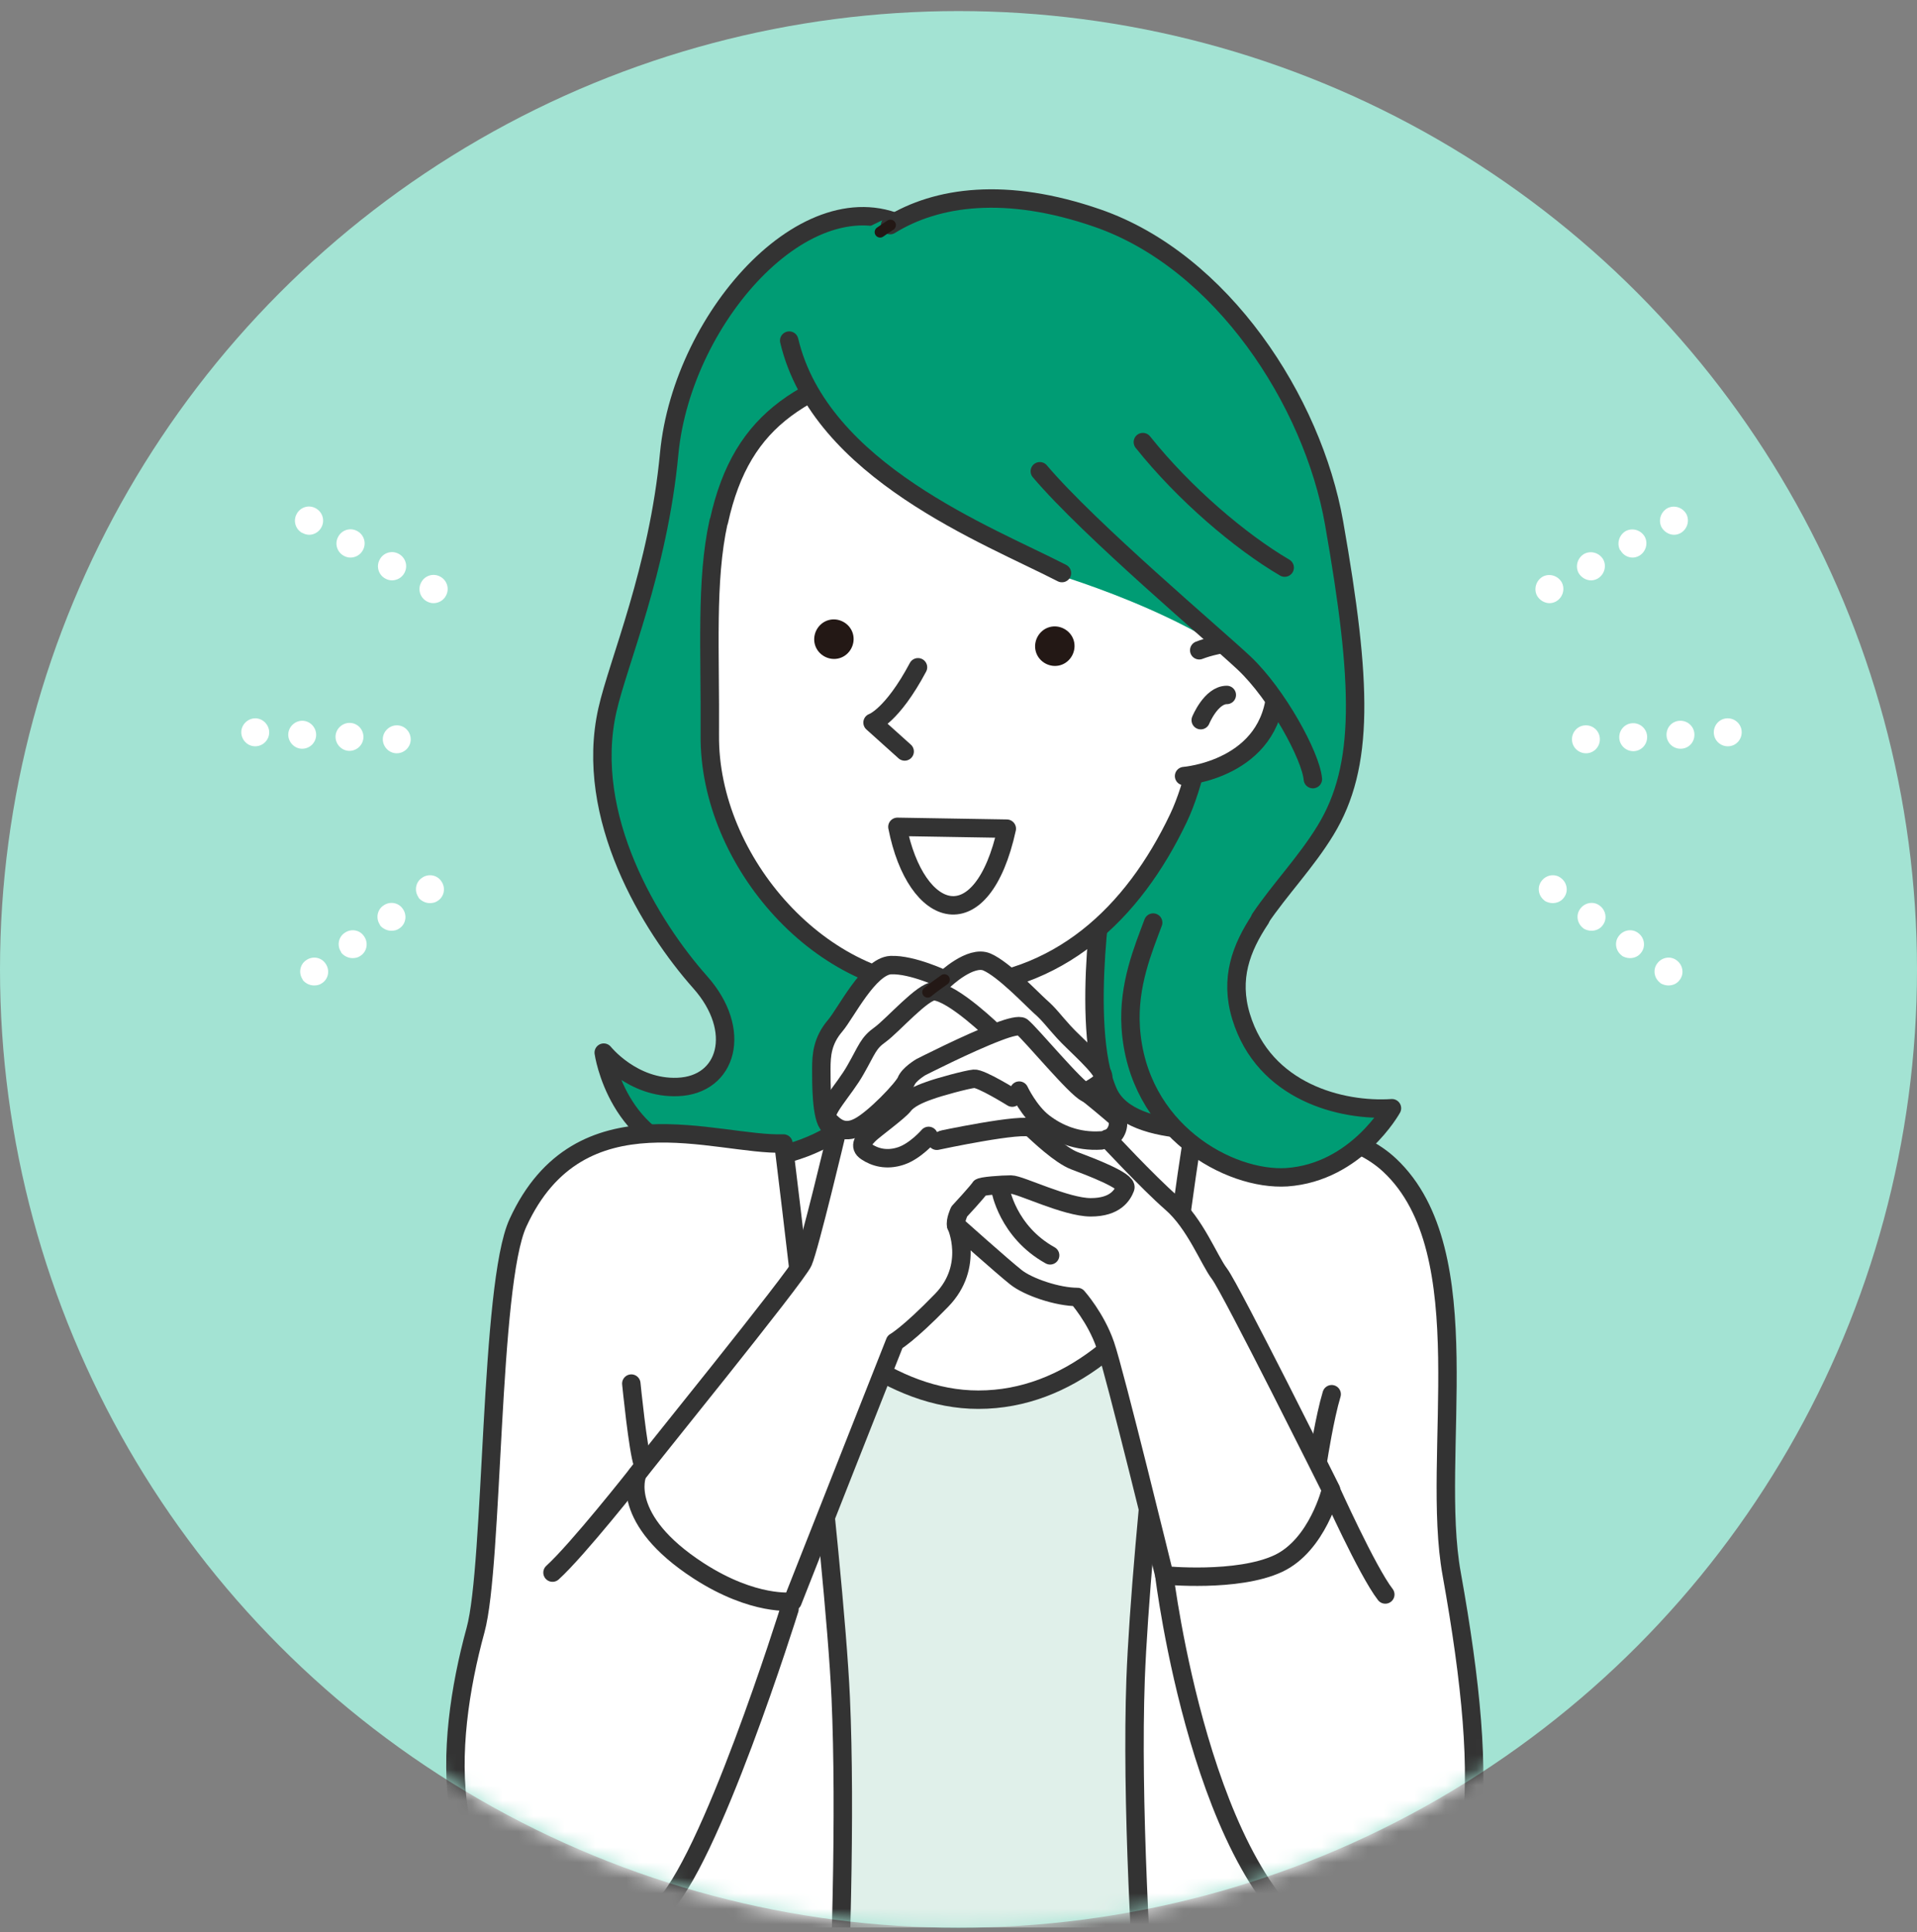 <svg width="124" height="125" viewBox="0 0 124 125" fill="none" xmlns="http://www.w3.org/2000/svg">
<rect x="0" y="0" width="124" height="125" fill="#808080" stroke="none"/>
<g clip-path="url(#clip0_338_972)">
<circle cx="62" cy="62.717" r="62" fill="#A3E3D3"/>
<mask id="mask0_338_972" style="mask-type:alpha" maskUnits="userSpaceOnUse" x="0" y="0" width="124" height="125">
<circle cx="62" cy="62.717" r="62" fill="#A3E3D3"/>
</mask>
<g mask="url(#mask0_338_972)">
<mask id="mask1_338_972" style="mask-type:luminance" maskUnits="userSpaceOnUse" x="8" y="10" width="107" height="131">
<path d="M114.777 10.965H8.198V140.197H114.777V10.965Z" fill="white"/>
</mask>
<g mask="url(#mask1_338_972)">
<path d="M74.807 59.096C75.552 56.422 77.767 41.696 76.591 39.317L74.807 59.096Z" fill="#FBC200"/>
<path d="M85.942 32.691L75.258 34.854C76.003 37.508 73.2 47.162 71.24 53.335H66.261V73.94H80.649C80.649 73.94 77.532 68.042 79.022 62.91C79.865 60.001 81.531 59.43 81.531 59.43C82.629 57.425 84.471 55.636 85.765 53.709C89.019 48.813 87.549 39.907 85.942 32.691Z" fill="#009C74"/>
<path d="M79.257 73.055C76.434 73.429 58.028 73.625 49.736 73.842C50.324 82.709 53.323 100.581 53.205 108.799C53.068 119.75 50.167 145.742 48.736 151.699H78.493C77.062 145.742 74.611 121.303 74.827 109.802C75.003 100.522 78.963 79.465 79.277 73.055H79.257Z" fill="#E0F0EA" stroke="#333333" stroke-width="1.192" stroke-linecap="round" stroke-linejoin="round"/>
<path d="M71.357 57.956C71.651 55.302 69.73 66.332 71.691 70.677C73.2 74.019 80.786 72.938 80.786 72.938C80.786 72.938 75.121 90.554 63.281 90.554C52.127 90.554 43.581 73.193 43.581 73.193C43.581 73.193 52.539 74.609 54.597 71.62C57.577 67.295 56.361 60.099 56.361 60.099" fill="white"/>
<path d="M71.357 57.956C71.651 55.302 69.73 66.332 71.691 70.677C73.2 74.019 80.786 72.938 80.786 72.938C80.786 72.938 75.121 90.554 63.281 90.554C52.127 90.554 43.581 73.193 43.581 73.193C43.581 73.193 52.539 74.609 54.597 71.62C57.577 67.295 56.361 60.099 56.361 60.099" stroke="#333333" stroke-width="1.192" stroke-linecap="round" stroke-linejoin="round"/>
<path d="M52.676 49.934C52.676 49.934 48.658 45.884 48.756 42.207C48.854 38.531 49.775 36.152 53.872 31.158C57.969 26.164 61.125 20.561 61.693 17.238C61.693 17.238 61.105 16.176 58.968 14.878C52.617 11.044 44.149 20.305 43.286 29.349C42.581 36.859 39.974 42.876 39.288 45.943C37.739 52.844 42.091 59.941 45.286 63.539C48.069 66.665 47.05 70.204 43.835 70.322C40.915 70.44 39.052 68.101 39.052 68.101C39.052 68.101 39.915 74.235 45.835 74.982C51.755 75.729 57.185 72.269 57.028 68.691C56.871 65.132 55.244 59.332 54.656 56.953C54.068 54.574 52.657 49.895 52.657 49.895L52.676 49.934Z" fill="#009C74" stroke="#333333" stroke-width="1.192" stroke-linecap="round" stroke-linejoin="round"/>
<path d="M46.482 33.753C45.639 37.567 45.953 42.168 45.914 47.555C45.835 55.753 53.245 64.129 61.321 63.873C68.457 63.657 73.279 59.135 76.239 52.903C78.199 48.754 79.238 39.494 77.944 34.401C76.631 29.309 67.476 20.855 59.773 22.841C52.069 24.807 48.011 26.852 46.502 33.733L46.482 33.753Z" fill="white" stroke="#333333" stroke-width="1.192" stroke-linecap="round" stroke-linejoin="round"/>
<path d="M69.456 41.441C69.652 42.109 69.26 42.837 68.593 43.033C67.927 43.23 67.201 42.837 67.005 42.168C66.809 41.5 67.201 40.772 67.868 40.576C68.534 40.379 69.26 40.772 69.456 41.441Z" fill="#231815"/>
<path d="M55.166 40.988C55.362 41.657 54.97 42.384 54.303 42.581C53.637 42.777 52.912 42.384 52.716 41.715C52.52 41.047 52.912 40.32 53.578 40.123C54.245 39.926 54.97 40.32 55.166 40.988Z" fill="#231815"/>
<path d="M59.38 43.17C57.694 46.336 56.44 46.749 56.44 46.749L58.518 48.617" fill="white"/>
<path d="M59.38 43.17C57.694 46.336 56.44 46.749 56.44 46.749L58.518 48.617" stroke="#333333" stroke-width="1.192" stroke-linecap="round" stroke-linejoin="round"/>
<path d="M65.124 53.611C63.536 60.865 59.243 59.588 58.048 53.493L65.124 53.611Z" fill="white" stroke="#333333" stroke-width="1.192" stroke-linecap="round" stroke-linejoin="round"/>
<path d="M77.571 42.07C77.571 42.07 82.766 39.986 82.531 44.567C82.276 49.777 76.591 50.209 76.591 50.209" fill="white"/>
<path d="M77.571 42.07C77.571 42.07 82.766 39.986 82.531 44.567C82.276 49.777 76.591 50.209 76.591 50.209" stroke="#333333" stroke-width="1.192" stroke-linecap="round" stroke-linejoin="round"/>
<path d="M77.669 46.592C77.669 46.592 78.336 44.96 79.355 44.96L77.669 46.592Z" fill="white"/>
<path d="M77.669 46.592C77.669 46.592 78.336 44.96 79.355 44.96" stroke="#333333" stroke-width="1.192" stroke-linecap="round" stroke-linejoin="round"/>
<path d="M27.605 38.904C27.173 38.668 26.997 38.118 27.252 37.666C27.487 37.233 28.036 37.056 28.487 37.312C28.918 37.547 29.094 38.098 28.84 38.55C28.683 38.845 28.369 39.022 28.036 39.022C27.899 39.022 27.742 38.983 27.605 38.904ZM24.919 37.429C24.488 37.194 24.311 36.643 24.566 36.191C24.801 35.758 25.35 35.581 25.801 35.837C26.232 36.073 26.409 36.623 26.154 37.076C25.997 37.37 25.683 37.547 25.35 37.547C25.213 37.547 25.056 37.508 24.919 37.429ZM22.233 35.955C21.802 35.719 21.626 35.169 21.881 34.716C22.116 34.284 22.665 34.107 23.116 34.362C23.547 34.598 23.723 35.149 23.468 35.601C23.312 35.896 22.998 36.073 22.665 36.073C22.527 36.073 22.371 36.034 22.233 35.955ZM19.548 34.48C19.117 34.245 18.94 33.694 19.195 33.242C19.43 32.809 19.979 32.632 20.43 32.888C20.861 33.124 21.038 33.674 20.783 34.127C20.626 34.421 20.312 34.598 19.999 34.598C19.862 34.598 19.705 34.559 19.568 34.48H19.548Z" fill="white"/>
<path d="M25.625 48.734C25.135 48.715 24.743 48.282 24.762 47.791C24.782 47.299 25.213 46.906 25.703 46.926C26.213 46.945 26.585 47.378 26.566 47.869C26.546 48.361 26.135 48.734 25.664 48.734H25.625ZM22.567 48.577C22.077 48.557 21.685 48.125 21.704 47.633C21.724 47.142 22.155 46.749 22.645 46.768C23.155 46.788 23.527 47.221 23.508 47.712C23.488 48.203 23.077 48.577 22.606 48.577H22.567ZM19.509 48.44C19.019 48.42 18.627 47.987 18.646 47.496C18.666 47.004 19.097 46.611 19.587 46.631C20.078 46.65 20.47 47.083 20.45 47.574C20.43 48.066 20.019 48.44 19.548 48.44H19.509ZM16.471 48.282C15.981 48.263 15.588 47.83 15.608 47.338C15.628 46.847 16.059 46.454 16.549 46.473C17.039 46.493 17.431 46.926 17.412 47.417C17.392 47.909 16.98 48.282 16.51 48.282H16.471Z" fill="white"/>
<path d="M19.587 63.382C19.293 62.969 19.391 62.399 19.803 62.123C20.215 61.828 20.783 61.927 21.057 62.34C21.352 62.753 21.253 63.323 20.842 63.598C20.685 63.716 20.509 63.755 20.313 63.755C20.038 63.755 19.744 63.618 19.568 63.382H19.587ZM22.077 61.612C21.783 61.199 21.881 60.629 22.292 60.354C22.704 60.059 23.273 60.157 23.547 60.57C23.841 60.983 23.743 61.553 23.331 61.828C23.174 61.947 22.998 61.986 22.802 61.986C22.528 61.986 22.234 61.848 22.057 61.612H22.077ZM24.586 59.843C24.292 59.43 24.39 58.86 24.802 58.584C25.213 58.289 25.782 58.388 26.056 58.801C26.35 59.214 26.252 59.784 25.84 60.059C25.684 60.177 25.507 60.216 25.311 60.216C25.037 60.216 24.743 60.079 24.566 59.843H24.586ZM27.075 58.054C26.781 57.641 26.879 57.071 27.291 56.795C27.703 56.5 28.271 56.599 28.546 57.012C28.84 57.424 28.742 57.995 28.33 58.27C28.173 58.388 27.997 58.427 27.801 58.427C27.526 58.427 27.232 58.289 27.056 58.054H27.075Z" fill="white"/>
<path d="M99.428 38.55C99.193 38.118 99.35 37.567 99.781 37.312C100.212 37.076 100.761 37.233 101.016 37.666C101.251 38.098 101.095 38.649 100.663 38.904C100.526 38.983 100.369 39.022 100.232 39.022C99.918 39.022 99.605 38.845 99.428 38.55ZM102.114 37.076C101.879 36.643 102.035 36.093 102.467 35.837C102.898 35.601 103.447 35.758 103.702 36.191C103.937 36.623 103.78 37.174 103.349 37.43C103.212 37.508 103.055 37.548 102.918 37.548C102.604 37.548 102.29 37.371 102.114 37.076ZM104.799 35.601C104.564 35.169 104.721 34.618 105.152 34.362C105.584 34.127 106.132 34.284 106.387 34.716C106.622 35.149 106.466 35.699 106.034 35.955C105.897 36.034 105.74 36.073 105.603 36.073C105.289 36.073 104.976 35.896 104.819 35.601H104.799ZM107.485 34.127C107.25 33.694 107.407 33.144 107.838 32.888C108.269 32.652 108.818 32.809 109.073 33.242C109.308 33.674 109.151 34.225 108.72 34.48C108.583 34.559 108.426 34.598 108.289 34.598C107.975 34.598 107.661 34.422 107.485 34.127Z" fill="white"/>
<path d="M101.683 47.869C101.663 47.378 102.035 46.945 102.545 46.926C103.035 46.906 103.466 47.279 103.486 47.791C103.506 48.282 103.133 48.715 102.624 48.734H102.584C102.114 48.734 101.702 48.361 101.683 47.869ZM104.741 47.732C104.721 47.24 105.093 46.808 105.603 46.788C106.093 46.768 106.524 47.142 106.544 47.653C106.564 48.145 106.191 48.577 105.682 48.597H105.642C105.172 48.597 104.76 48.223 104.741 47.732ZM107.799 47.574C107.779 47.063 108.151 46.65 108.661 46.631C109.151 46.611 109.582 46.985 109.602 47.496C109.622 48.007 109.249 48.42 108.74 48.44H108.7C108.23 48.44 107.818 48.066 107.799 47.574ZM110.857 47.417C110.837 46.926 111.209 46.493 111.719 46.473C112.209 46.454 112.64 46.827 112.66 47.339C112.68 47.83 112.307 48.263 111.797 48.282H111.758C111.288 48.282 110.876 47.909 110.857 47.417Z" fill="white"/>
<path d="M107.407 63.598C106.995 63.303 106.897 62.733 107.191 62.34C107.485 61.927 108.053 61.828 108.445 62.123C108.857 62.418 108.955 62.989 108.661 63.382C108.485 63.637 108.21 63.755 107.916 63.755C107.74 63.755 107.544 63.696 107.387 63.598H107.407ZM104.917 61.828C104.505 61.534 104.407 60.963 104.701 60.57C104.995 60.157 105.564 60.059 105.956 60.354C106.368 60.649 106.466 61.219 106.172 61.612C105.995 61.868 105.721 61.986 105.427 61.986C105.25 61.986 105.054 61.927 104.897 61.828H104.917ZM102.427 60.059C102.016 59.764 101.918 59.194 102.212 58.801C102.506 58.388 103.074 58.289 103.466 58.584C103.878 58.879 103.976 59.45 103.682 59.843C103.506 60.098 103.231 60.216 102.937 60.216C102.761 60.216 102.565 60.157 102.408 60.059H102.427ZM99.918 58.27C99.507 57.975 99.409 57.405 99.703 57.012C99.997 56.599 100.565 56.5 100.957 56.795C101.369 57.09 101.467 57.66 101.173 58.054C100.997 58.309 100.722 58.427 100.428 58.427C100.252 58.427 100.056 58.368 99.899 58.27H99.918Z" fill="white"/>
<path d="M85.942 32.691C84.707 26.164 79.042 16.884 71.005 14.092C59.576 10.14 50.618 16.451 51.049 22.015C51.598 28.916 63.948 34.362 67.594 36.938C67.594 36.938 77.572 39.749 82.021 44.173C84.354 46.493 87.196 50.779 87.236 50.74C87.236 50.74 86.412 35.011 85.942 32.691Z" fill="#009C74"/>
<path d="M51.049 22.035C53.048 30.489 63.928 34.618 68.691 37.076" stroke="#333333" stroke-width="1.192" stroke-linecap="round" stroke-linejoin="round"/>
<path d="M73.925 28.602C76.591 31.944 80.217 35.031 83.099 36.722" stroke="#333333" stroke-width="1.192" stroke-linecap="round" stroke-linejoin="round"/>
<path d="M67.26 30.489C70.475 34.284 78.571 41.106 80.492 42.915C82.609 44.92 84.785 48.892 84.922 50.406" stroke="#333333" stroke-width="1.192" stroke-linecap="round" stroke-linejoin="round"/>
<path d="M50.677 73.979C46.345 74.136 37.484 70.421 33.505 79.111C31.662 83.102 31.917 101.249 30.761 105.456C28.722 112.908 28.154 122.738 36.112 125.353C38.17 125.904 40.405 125.491 42.718 123.525C42.542 126.631 42.287 129.639 41.934 131.665C40.895 137.445 36.759 151.699 36.759 151.699H53.049C53.049 151.699 55.048 124.724 54.382 109.841C53.97 100.679 50.677 73.979 50.677 73.979Z" fill="white" stroke="#333333" stroke-width="1.192" stroke-linecap="round" stroke-linejoin="round"/>
<path d="M89.411 125.963C96.096 124.587 96.429 115.896 93.9 101.819C92.508 94.151 95.88 81.018 89.901 75.395C85.981 71.698 77.258 73.016 77.238 73.016C76.121 79.406 73.808 99.362 73.455 108.641C72.906 124.036 75.807 151.601 75.827 151.699H92.116C92.116 151.699 87.98 137.445 86.941 131.664C86.686 130.21 86.471 128.342 86.314 126.179C87.392 126.454 88.764 126.159 89.411 125.963Z" fill="white" stroke="#333333" stroke-width="1.192" stroke-linecap="round" stroke-linejoin="round"/>
<path d="M41.189 95.41C41.385 95.076 51.559 82.571 51.951 81.627C52.362 80.684 54.107 73.35 54.107 73.35C54.107 73.35 54.166 73.291 53.637 72.819C53.107 72.347 53.127 70.008 53.127 69.143C53.127 68.278 53.186 67.334 54.029 66.351C54.715 65.545 56.205 62.517 57.616 62.438C59.027 62.379 61.105 63.382 61.105 63.382C61.105 63.382 62.791 61.77 63.849 62.242C64.928 62.714 66.692 64.581 67.28 65.112C67.888 65.643 68.142 66.036 68.809 66.764C69.475 67.511 71.436 69.162 71.357 69.693C71.279 70.224 70.122 70.578 70.279 70.696C70.514 70.853 71.828 71.954 72.161 72.249C72.514 72.564 72.259 73.527 71.632 73.665C71.632 73.665 74.219 76.457 75.768 77.813C77.316 79.15 78.218 81.549 78.885 82.414C79.629 83.397 86.098 96.373 86.098 96.373C86.098 96.373 85.236 99.952 82.688 101.151C80.041 102.39 75.317 101.918 75.317 101.918C75.317 101.918 72.083 88.686 71.495 87.015C70.887 85.245 69.691 83.908 69.691 83.908C68.397 83.908 66.496 83.259 65.712 82.63C64.888 81.981 61.85 79.268 61.85 79.268C61.85 79.268 63.065 81.903 60.909 84.124C58.753 86.346 57.89 86.818 57.89 86.818C57.89 86.818 52.343 100.856 51.265 103.609C51.265 103.609 48.775 103.943 45.188 101.623C40.033 98.28 41.209 95.41 41.209 95.41H41.189Z" fill="white" stroke="#333333" stroke-width="1.192" stroke-linecap="round" stroke-linejoin="round"/>
<path d="M60.596 73.803C60.596 73.803 66.28 72.584 66.731 72.996C67.182 73.409 68.574 74.746 69.515 75.1C70.456 75.454 72.965 76.398 72.788 76.85C72.612 77.302 72.161 78.108 70.554 78.108C68.946 78.108 65.986 76.634 65.398 76.634C64.81 76.634 63.438 76.732 63.379 76.85C63.34 76.988 62.046 78.384 62.046 78.384C62.046 78.384 61.772 78.973 61.85 79.288" fill="white"/>
<path d="M60.596 73.803C60.596 73.803 66.28 72.584 66.731 72.996C67.182 73.409 68.574 74.746 69.515 75.1C70.456 75.454 72.965 76.398 72.788 76.85C72.612 77.302 72.161 78.108 70.554 78.108C68.946 78.108 65.986 76.634 65.398 76.634C64.81 76.634 63.438 76.732 63.379 76.85C63.34 76.988 62.046 78.384 62.046 78.384C62.046 78.384 61.772 78.973 61.85 79.288" stroke="#333333" stroke-width="1.192" stroke-linecap="round" stroke-linejoin="round"/>
<path d="M64.712 76.948C64.712 76.948 65.163 79.681 67.927 81.215L64.712 76.948Z" fill="white"/>
<path d="M64.712 76.948C64.712 76.948 65.163 79.681 67.927 81.215" stroke="#333333" stroke-width="1.192" stroke-linecap="round" stroke-linejoin="round"/>
<path d="M70.279 70.716C69.593 70.421 66.672 66.882 66.104 66.43C65.947 66.312 65.34 66.449 64.575 66.744C62.634 67.472 59.557 69.045 59.557 69.045C59.557 69.045 58.792 69.497 58.616 69.949C58.439 70.401 56.518 72.426 55.519 72.918C54.539 73.409 53.99 72.879 53.558 72.426C53.127 71.974 54.597 70.539 55.342 69.202C56.107 67.865 56.146 67.491 56.95 66.921C57.753 66.331 59.714 64.09 60.439 64.129C61.694 64.228 64.34 66.823 64.34 66.823" fill="white"/>
<path d="M70.279 70.716C69.593 70.421 66.672 66.882 66.104 66.43C65.947 66.312 65.34 66.449 64.575 66.744C62.634 67.472 59.557 69.045 59.557 69.045C59.557 69.045 58.792 69.497 58.616 69.949C58.439 70.401 56.518 72.426 55.519 72.918C54.539 73.409 53.99 72.879 53.558 72.426C53.127 71.974 54.597 70.539 55.342 69.202C56.107 67.865 56.146 67.491 56.95 66.921C57.753 66.331 59.714 64.09 60.439 64.129C61.694 64.228 64.34 66.823 64.34 66.823" stroke="#333333" stroke-width="1.192" stroke-linecap="round" stroke-linejoin="round"/>
<path d="M65.477 71.01C65.477 71.01 63.458 69.752 63.007 69.791C62.556 69.831 60.733 70.322 60.105 70.558C59.478 70.775 58.773 71.089 58.459 71.502C58.145 71.915 56.538 73.075 56.224 73.389C55.911 73.704 55.499 74.156 56.048 74.51C56.577 74.864 57.342 75.1 58.282 74.785C59.223 74.471 60.066 73.488 60.066 73.488" fill="white"/>
<path d="M65.477 71.01C65.477 71.01 63.458 69.752 63.007 69.791C62.556 69.831 60.733 70.322 60.105 70.558C59.478 70.775 58.773 71.089 58.459 71.502C58.145 71.915 56.538 73.075 56.224 73.389C55.911 73.704 55.499 74.156 56.048 74.51C56.577 74.864 57.342 75.1 58.282 74.785C59.223 74.471 60.066 73.488 60.066 73.488" stroke="#333333" stroke-width="1.192" stroke-linecap="round" stroke-linejoin="round"/>
<path d="M65.927 70.558C65.927 70.558 66.555 71.895 67.496 72.623C68.437 73.35 69.691 73.881 71.22 73.782" fill="white"/>
<path d="M65.927 70.558C65.927 70.558 66.555 71.895 67.496 72.623C68.437 73.35 69.691 73.881 71.22 73.782" stroke="#333333" stroke-width="1.192" stroke-linecap="round" stroke-linejoin="round"/>
<path d="M61.086 63.382C61.086 63.382 60.243 63.972 60.008 64.188L61.086 63.382Z" fill="white"/>
<path d="M61.086 63.382C61.086 63.382 60.243 63.972 60.008 64.188" stroke="#231815" stroke-width="0.707" stroke-linecap="round" stroke-linejoin="round"/>
<path d="M75.317 101.937C75.317 101.937 77.767 122.031 85.863 126.022L75.317 101.937Z" fill="white"/>
<path d="M75.317 101.937C75.317 101.937 77.767 122.031 85.863 126.022" stroke="#333333" stroke-width="1.192" stroke-linecap="round" stroke-linejoin="round"/>
<path d="M86.079 96.393C86.02 96.255 88.431 101.642 89.607 103.156L86.079 96.393Z" fill="white"/>
<path d="M86.079 96.393C86.02 96.255 88.431 101.642 89.607 103.156" stroke="#333333" stroke-width="1.192" stroke-linecap="round" stroke-linejoin="round"/>
<path d="M51.069 104.1C51.069 104.1 45.874 120.752 42.718 123.525L51.069 104.1Z" fill="white"/>
<path d="M51.069 104.1C51.069 104.1 45.874 120.752 42.718 123.525" stroke="#333333" stroke-width="1.192" stroke-linecap="round" stroke-linejoin="round"/>
<path d="M41.189 95.41C41.189 95.41 37.367 100.266 35.739 101.741L41.189 95.41Z" fill="white"/>
<path d="M41.189 95.41C41.189 95.41 37.367 100.266 35.739 101.741" stroke="#333333" stroke-width="1.192" stroke-linecap="round" stroke-linejoin="round"/>
<path d="M40.836 89.512C40.836 89.512 41.267 93.857 41.581 94.702L40.836 89.512Z" fill="white"/>
<path d="M40.836 89.512C40.836 89.512 41.267 93.857 41.581 94.702" stroke="#333333" stroke-width="1.192" stroke-linecap="round" stroke-linejoin="round"/>
<path d="M85.275 94.348C85.275 94.348 85.687 91.694 86.138 90.2L85.275 94.348Z" fill="white"/>
<path d="M85.275 94.348C85.275 94.348 85.687 91.694 86.138 90.2" stroke="#333333" stroke-width="1.192" stroke-linecap="round" stroke-linejoin="round"/>
<path d="M81.531 59.45C80.276 61.337 79.532 63.303 80.276 65.761C81.766 70.656 86.784 71.915 90.038 71.698C90.038 71.698 87.745 75.847 83.236 76.162C79.532 76.397 73.572 73.153 73.141 66.469C72.965 63.716 73.965 61.377 74.592 59.686" fill="#009C74"/>
<path d="M81.531 59.45C80.276 61.337 79.532 63.303 80.276 65.761C81.766 70.656 86.784 71.915 90.038 71.698C90.038 71.698 87.745 75.847 83.236 76.162C79.532 76.397 73.572 73.153 73.141 66.469C72.965 63.716 73.965 61.377 74.592 59.686" stroke="#333333" stroke-width="1.192" stroke-linecap="round" stroke-linejoin="round"/>
<path d="M57.577 14.564C60.596 12.696 65.085 12.067 70.985 14.111C79.042 16.903 84.903 25.947 86.294 33.831C88.118 44.212 88.274 49.56 85.746 53.709C84.491 55.773 82.766 57.562 81.511 59.43" stroke="#333333" stroke-width="1.192" stroke-linecap="round" stroke-linejoin="round"/>
<path d="M56.93 15.016C57.146 14.859 57.361 14.721 57.597 14.564" stroke="#231815" stroke-width="0.707" stroke-linecap="round" stroke-linejoin="round"/>
</g>
</g>
</g>
<defs>
<clipPath id="clip0_338_972">
<rect width="124" height="124" fill="white" transform="translate(0 0.717)"/>
</clipPath>
</defs>
</svg>
